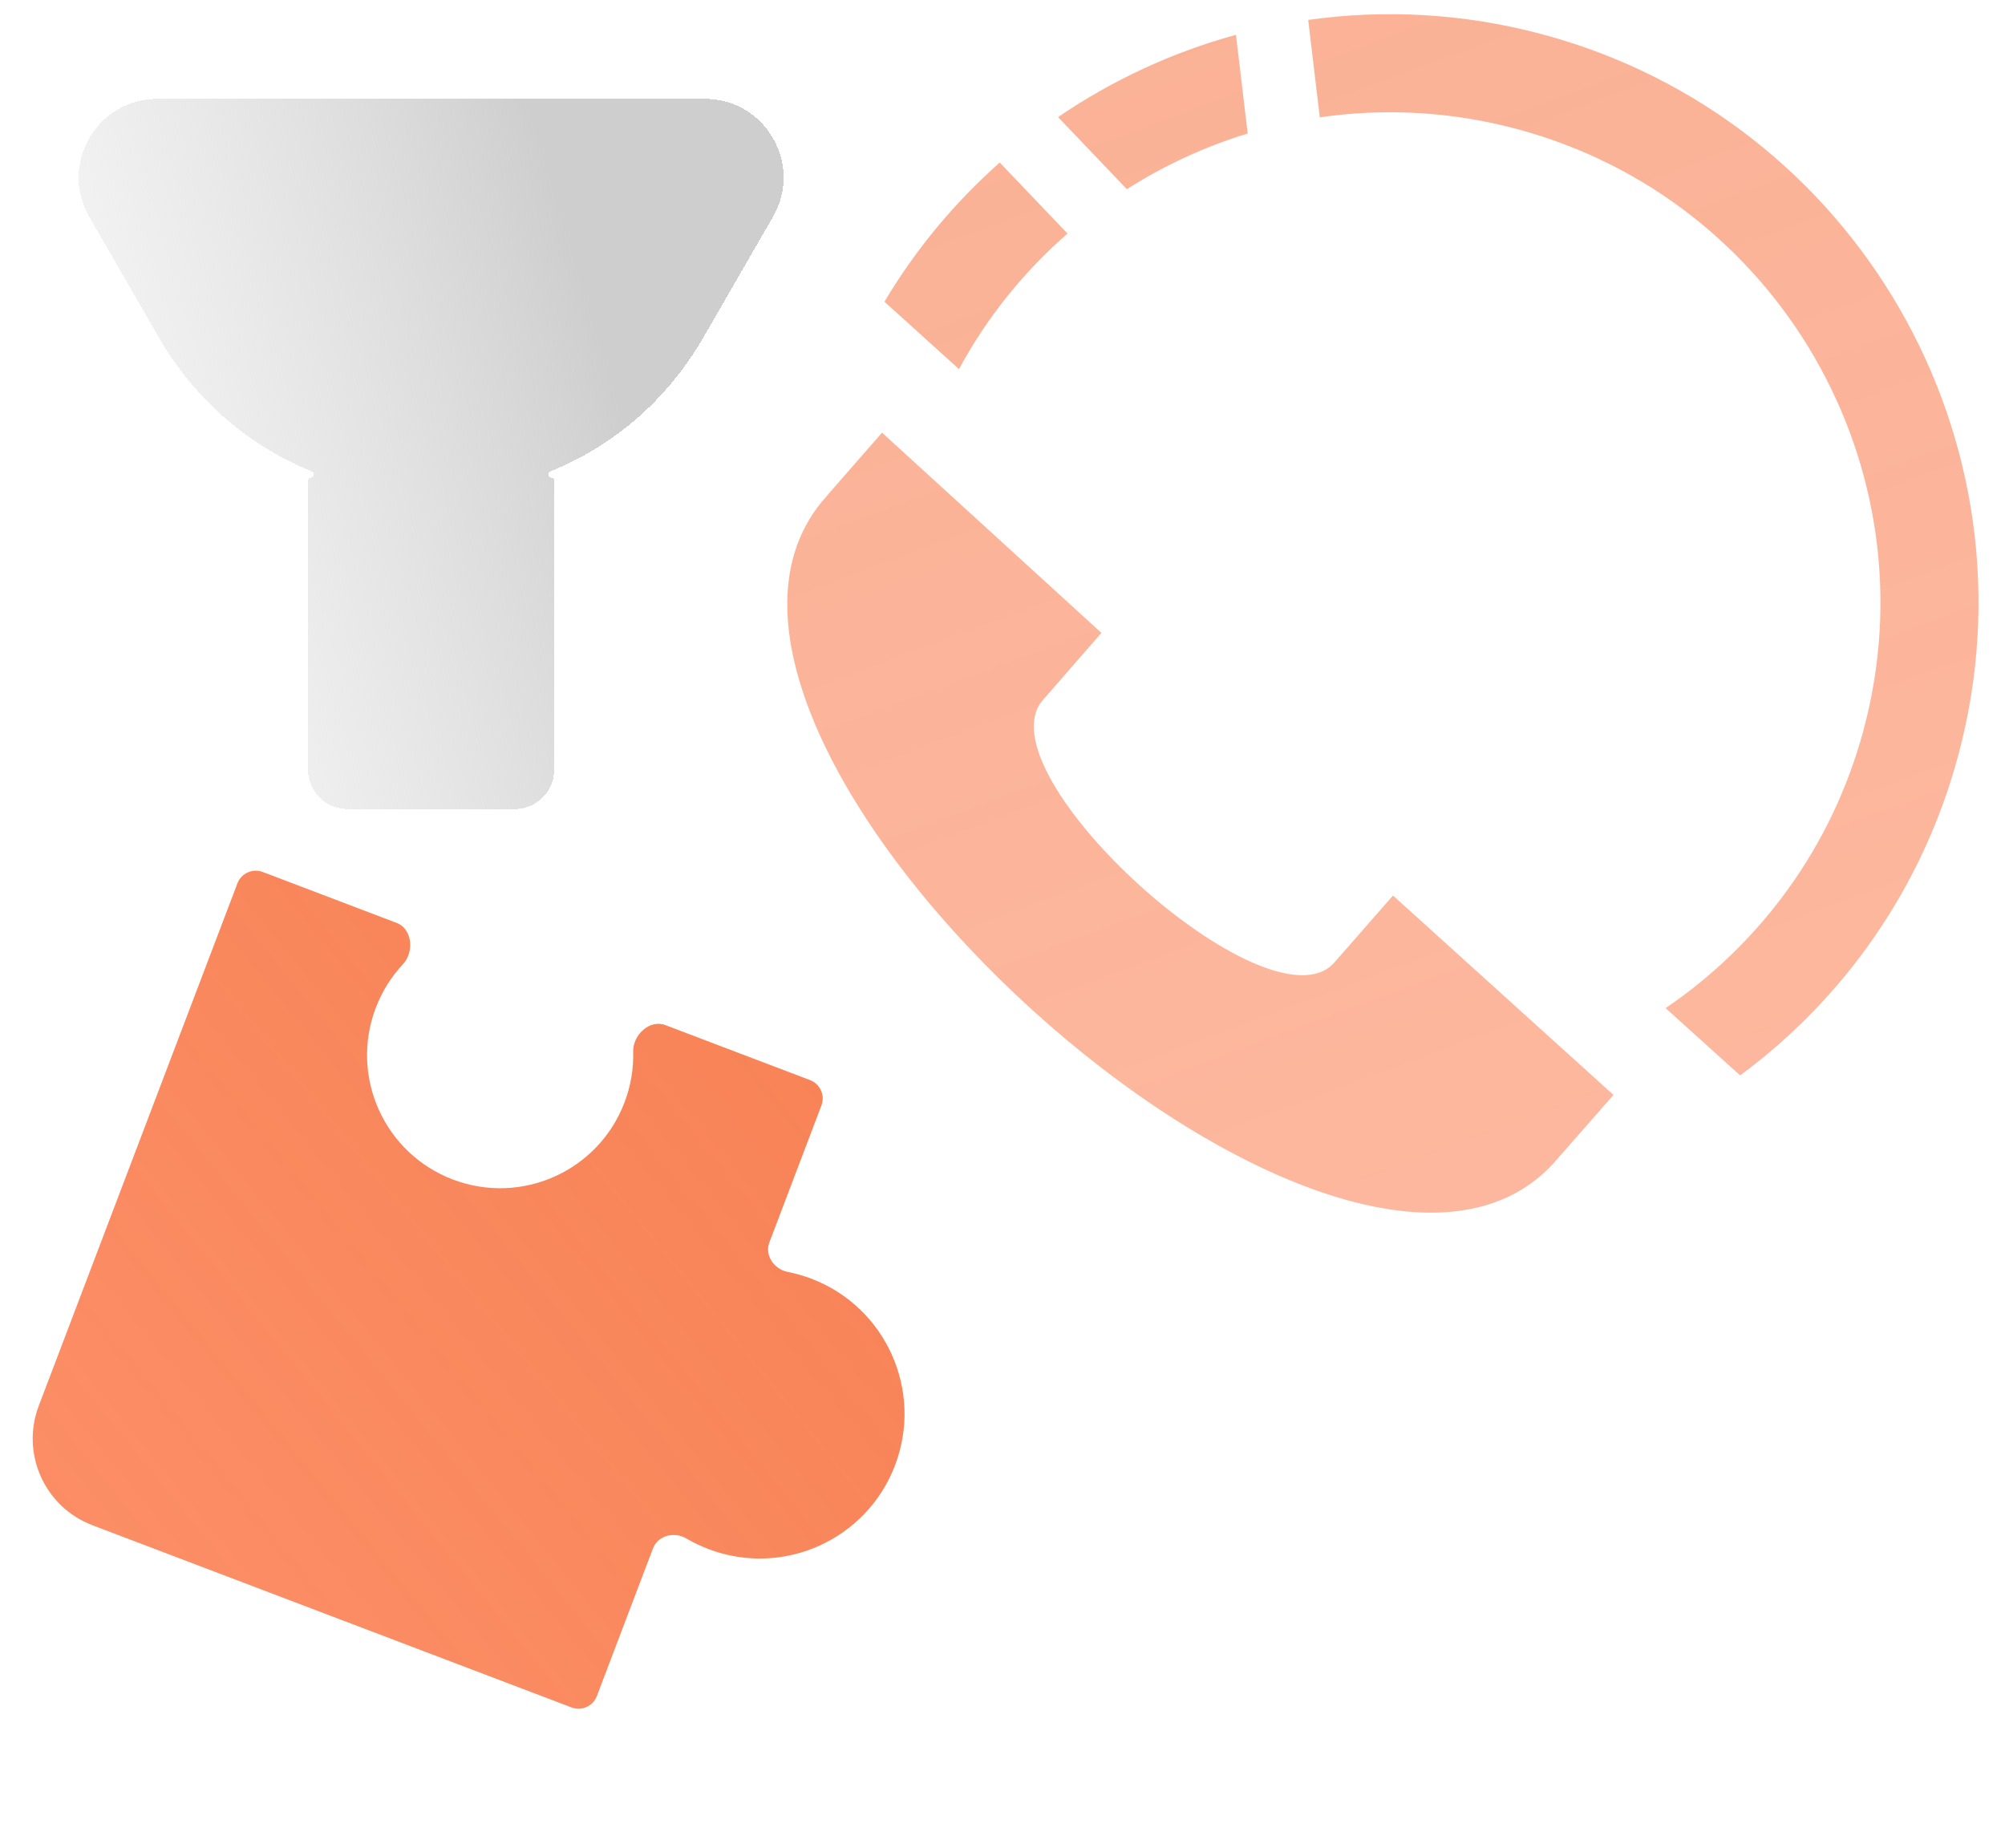 <svg width="51" height="47" viewBox="0 0 51 47" fill="none" xmlns="http://www.w3.org/2000/svg">
<g clip-path="url(#clip0_405_520)">
<path opacity="0.8" fill-rule="evenodd" clip-rule="evenodd" d="M0.986 35.755C0.524 36.97 1.135 38.33 2.35 38.792L14.537 43.426C14.795 43.525 15.084 43.395 15.182 43.137L16.416 39.89L16.611 39.379C16.736 39.051 17.154 38.95 17.457 39.128C17.634 39.232 17.822 39.323 18.02 39.398C19.92 40.121 22.045 39.166 22.767 37.267C23.489 35.368 22.535 33.243 20.636 32.521C20.437 32.446 20.236 32.389 20.035 32.349C19.691 32.281 19.445 31.927 19.57 31.599L20.894 28.116C20.992 27.858 20.862 27.569 20.604 27.471L16.924 26.072C16.524 25.92 16.095 26.323 16.106 26.751C16.117 27.178 16.047 27.615 15.885 28.039C15.221 29.786 13.266 30.664 11.519 29.999C9.772 29.335 8.894 27.38 9.558 25.633C9.72 25.209 9.957 24.836 10.249 24.524C10.541 24.211 10.489 23.625 10.089 23.473L6.684 22.178C6.426 22.08 6.137 22.209 6.039 22.467L0.986 35.755Z" fill="url(#paint0_linear_405_520)"/>
<g filter="url(#filter0_d_405_520)">
<path fill-rule="evenodd" clip-rule="evenodd" d="M12.023 11.148C11.939 11.148 11.917 11.023 11.995 10.991C13.554 10.361 14.944 9.223 15.895 7.577L17.662 4.515C18.432 3.182 17.47 1.515 15.93 1.515H2.003C0.463 1.515 -0.499 3.182 0.271 4.515L2.038 7.577C2.989 9.223 4.38 10.361 5.939 10.991C6.017 11.023 5.995 11.148 5.91 11.148V11.148C5.869 11.148 5.836 11.181 5.836 11.223V18.577C5.836 19.129 6.284 19.577 6.836 19.577H11.097C11.65 19.577 12.097 19.129 12.097 18.577V11.223C12.097 11.181 12.064 11.148 12.023 11.148V11.148Z" fill="url(#paint1_linear_405_520)" shape-rendering="crispEdges"/>
</g>
<path opacity="0.5" fill-rule="evenodd" clip-rule="evenodd" d="M22.436 11.004L28.016 16.097L26.525 17.807C24.917 19.665 32.244 26.289 33.923 24.5L35.433 22.777L41.041 27.848L39.512 29.591C34.092 35.499 15.819 18.916 20.912 12.752C20.995 12.65 22.431 11.01 22.436 11.004ZM27.154 5.94L25.43 4.134C24.289 5.144 23.295 6.334 22.497 7.674L24.393 9.388C25.109 8.063 26.05 6.902 27.154 5.94ZM31.737 3.396L31.438 0.886C29.82 1.328 28.291 2.039 26.913 2.978L28.663 4.812C29.616 4.205 30.651 3.727 31.737 3.396ZM33.571 2.985C35.199 2.747 36.9 2.83 38.587 3.282C45.235 5.063 49.186 11.907 47.405 18.554C46.599 21.562 44.757 24.017 42.367 25.64L44.263 27.352C46.89 25.41 48.903 22.599 49.814 19.2C51.951 11.222 47.21 3.01 39.233 0.873C37.228 0.336 35.21 0.234 33.276 0.507L33.571 2.985Z" fill="url(#paint2_linear_405_520)"/>
</g>
<defs>
<filter id="filter0_d_405_520" x="0" y="1.515" width="19.933" height="19.061" filterUnits="userSpaceOnUse" color-interpolation-filters="sRGB">
<feFlood flood-opacity="0" result="BackgroundImageFix"/>
<feColorMatrix in="SourceAlpha" type="matrix" values="0 0 0 0 0 0 0 0 0 0 0 0 0 0 0 0 0 0 127 0" result="hardAlpha"/>
<feOffset dx="2" dy="1"/>
<feComposite in2="hardAlpha" operator="out"/>
<feColorMatrix type="matrix" values="0 0 0 0 0.663 0 0 0 0 0.663 0 0 0 0 0.663 0 0 0 0.1 0"/>
<feBlend mode="normal" in2="BackgroundImageFix" result="effect1_dropShadow_405_520"/>
<feBlend mode="normal" in="SourceGraphic" in2="effect1_dropShadow_405_520" result="shape"/>
</filter>
<linearGradient id="paint0_linear_405_520" x1="31.31" y1="14.802" x2="-15.386" y2="52.746" gradientUnits="userSpaceOnUse">
<stop stop-color="#F15D22"/>
<stop offset="1" stop-color="#FF4200" stop-opacity="0.67"/>
</linearGradient>
<linearGradient id="paint1_linear_405_520" x1="14.202" y1="10.546" x2="-5.144" y2="16.407" gradientUnits="userSpaceOnUse">
<stop stop-color="#CECECE"/>
<stop offset="1" stop-color="#EBEBEB" stop-opacity="0"/>
</linearGradient>
<linearGradient id="paint2_linear_405_520" x1="31.879" y1="-29.498" x2="66.446" y2="63.746" gradientUnits="userSpaceOnUse">
<stop stop-color="#F15D22"/>
<stop offset="1" stop-color="#FF4200" stop-opacity="0.67"/>
</linearGradient>
<clipPath id="clip0_405_520">
<rect width="51" height="47" fill="white"/>
</clipPath>
</defs>
</svg>
